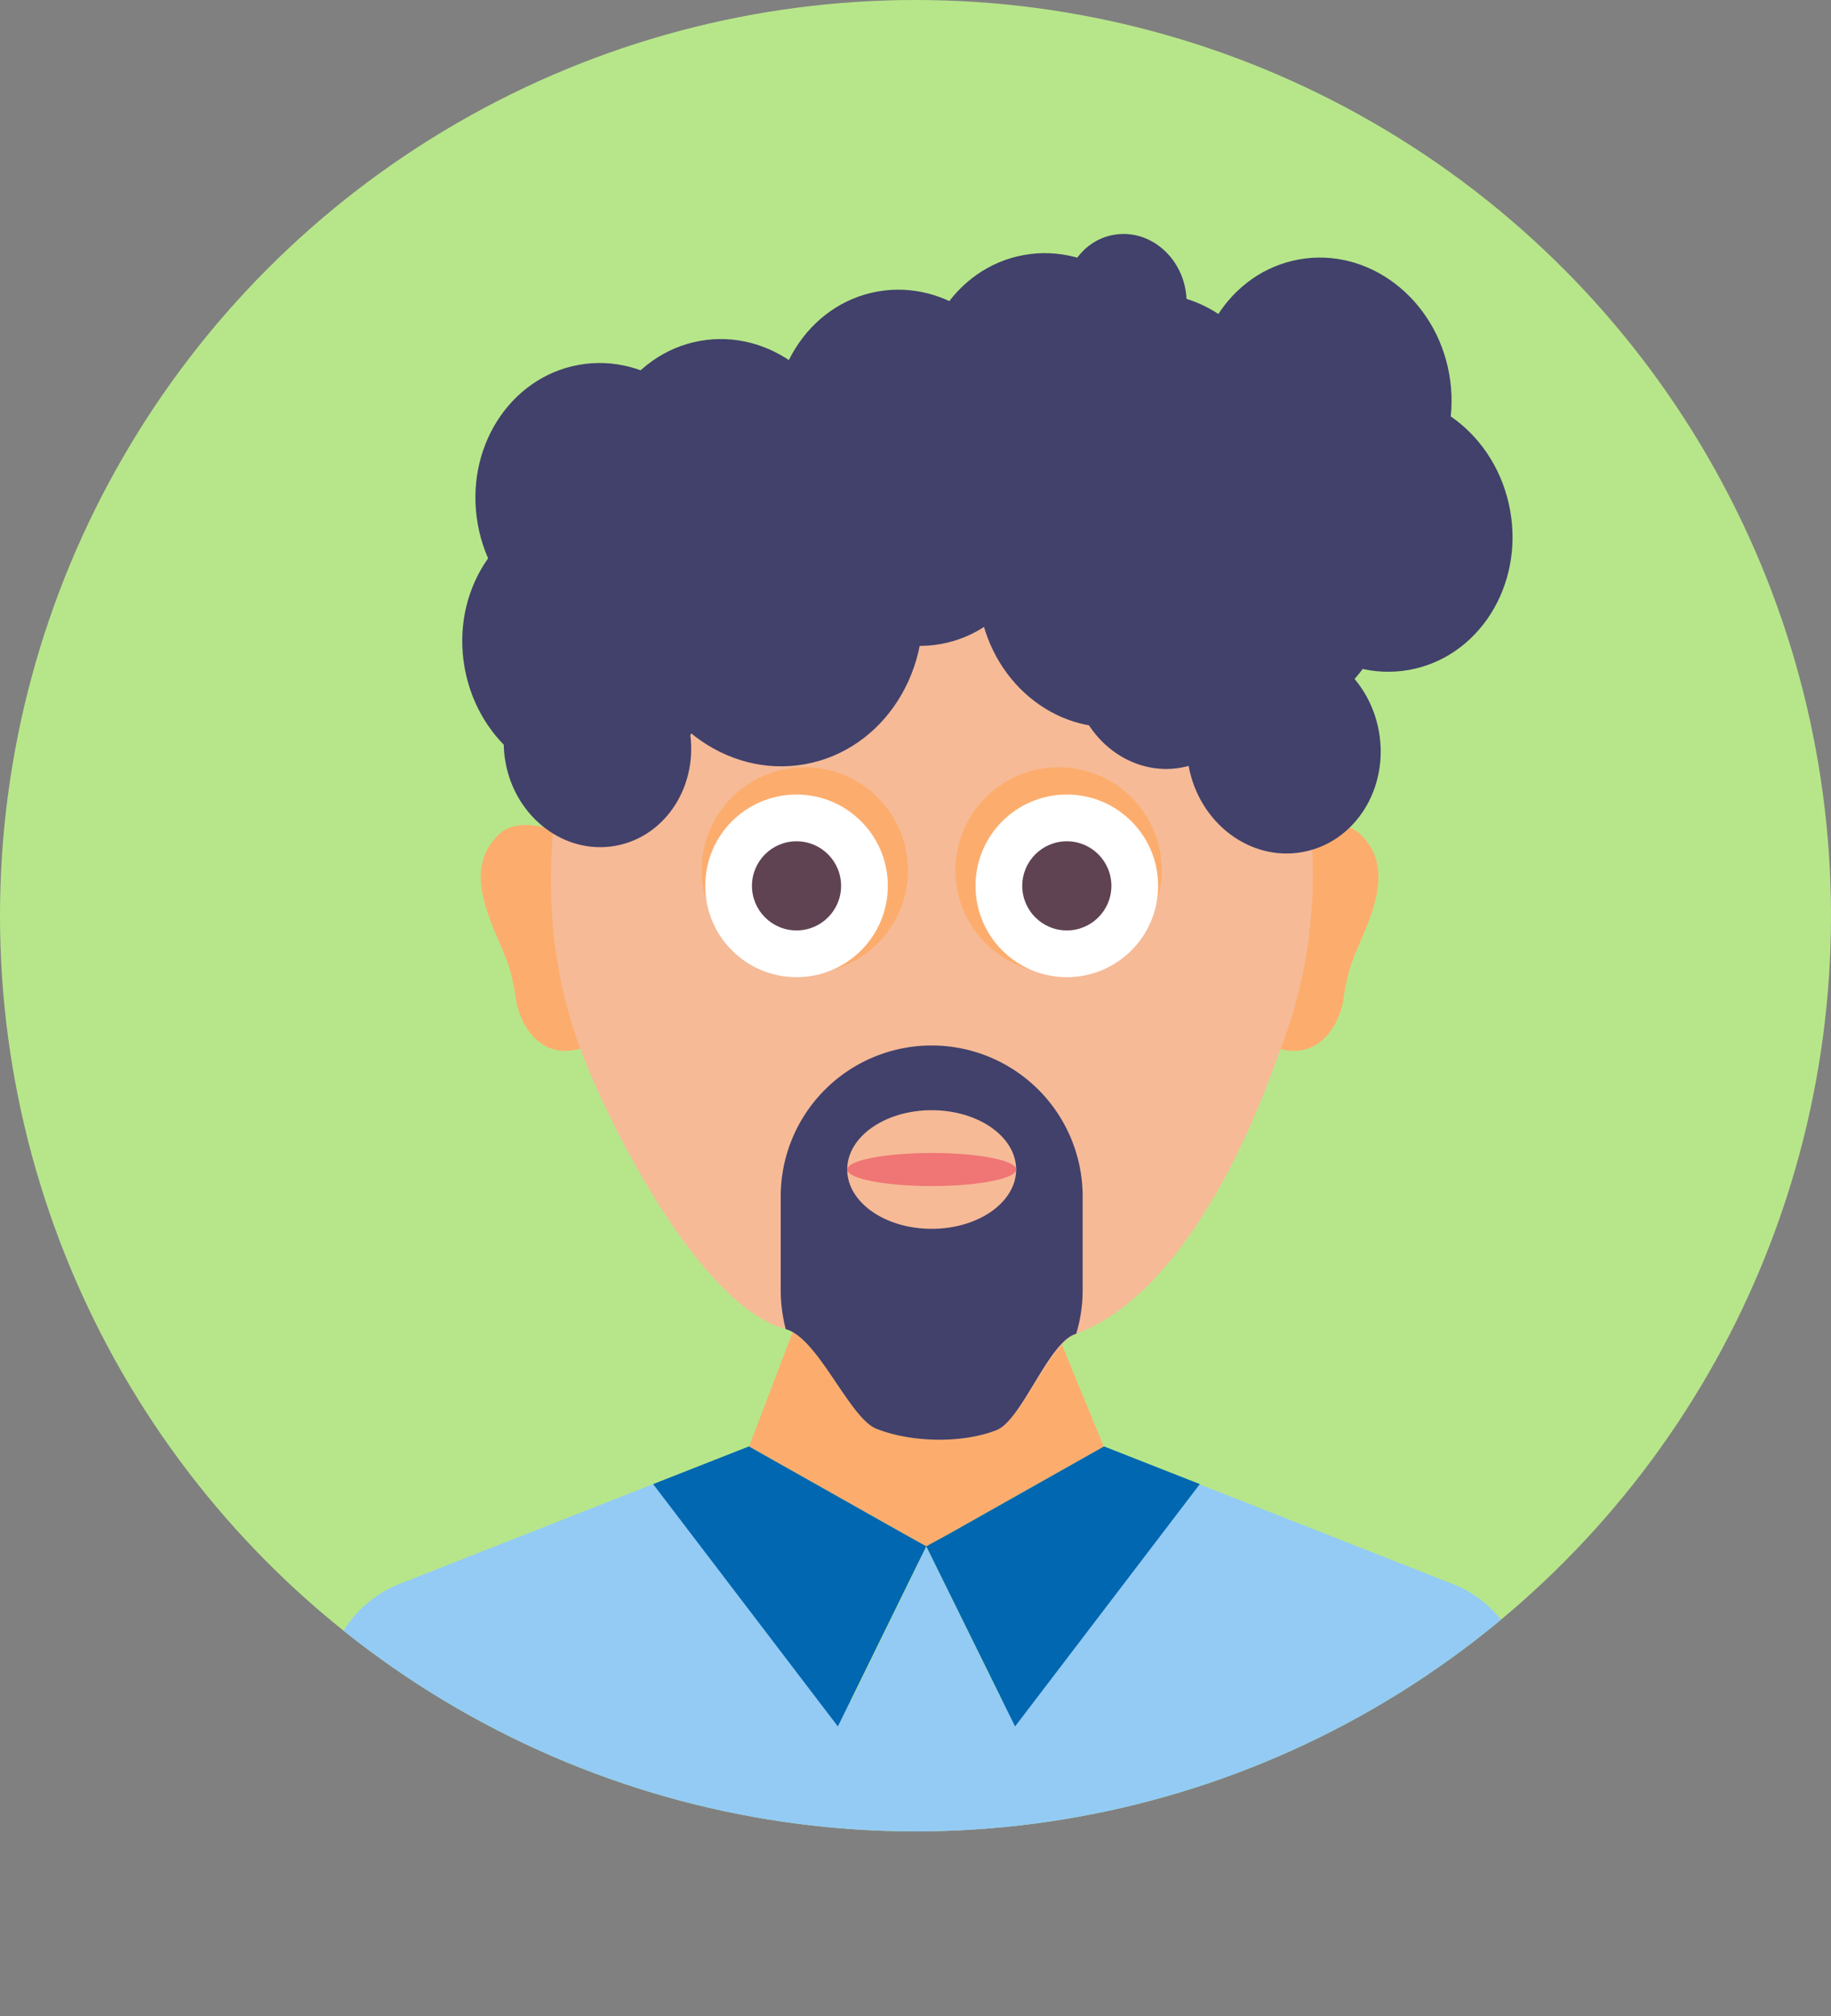 <svg xmlns="http://www.w3.org/2000/svg" xmlns:xlink="http://www.w3.org/1999/xlink" viewBox="0 0 509.4 560.8"><rect x="0" y="0" width="509.4" height="560.8" fill="#808080" stroke="none"/><defs><clipPath id="a"><circle cx="254.7" cy="254.7" r="254.7" style="fill:none"/></clipPath></defs><title>2</title><circle cx="254.7" cy="254.7" r="254.7" style="fill:#b7e68a"/><g style="clip-path:url(#a)"><path d="M424.7,470.6v90.2H90.8V470.6a32.2,32.2,0,0,1,20.5-30.1l70.4-27.7,55,60.4,17.2-35.1h0l3.8-7.9,3.9,7.9,17.3,35.2,54.9-60.4,70.4,27.7a32.5,32.5,0,0,1,20.5,30.1" style="fill:#93cbf5"/><polyline points="307 402.4 307.1 402.4 293.9 370.3 220.7 370.1 208.4 402.3 208.5 402.4 251.4 426.6 257.8 430.2 264.1 426.6 307 402.4" style="fill:#fcad6d"/><polygon points="333.8 412.8 282.4 480.2 257.7 430.1 264.1 426.6 307 402.4 307.1 402.4 307.1 402.3 333.8 412.8 333.8 412.8" style="fill:#0067b0"/><polygon points="181.7 412.8 233.1 480.2 257.7 430.1 251.4 426.6 208.5 402.4 208.4 402.3 181.7 412.8 181.7 412.8" style="fill:#0067b0"/><path d="M378.3,231.9c-4.7-4.3-14-2.1-18,.5a54.4,54.4,0,0,1,.2,16.6l-4.7,34.5c0,2.7-.1,5.5-.3,8.1,11.6,3.5,17.3-6.8,18.3-13.9a56.9,56.9,0,0,1,2-9.1c3.1-9.5,14.1-26,2.5-36.7Z" style="fill:#fcad6d"/><path d="M139,231.9c4.6-4.3,13.9-2.1,17.9.5a54.4,54.4,0,0,0-.1,16.6l4.7,34.5c0,2.7.1,5.5.2,8.1-11.5,3.5-17.2-6.8-18.2-13.9a56.9,56.9,0,0,0-2-9.1c-3.1-9.5-14.2-26-2.5-36.7Z" style="fill:#fcad6d"/><path d="M356.1,292.2c-1.9,4.8-21.4,65.6-56.7,78.8-7.4,2.8-15.1,24.1-22.2,26.8-9.4,3.7-23.6,3.5-33.4-.4-7.5-3-16.2-25.3-25.2-27.7-23.3-6.3-48-54.3-56.6-76.5-14.6-38.1-8.9-76.2,2.6-114.7,4.9-16.1,17.3-29.8,33.4-35.4,2.8-1,5.8-2,8.9-2.8,16.4-4,33.9-4.9,50.8-4.7h3.6c35-.6,81.5,2.7,93.1,42.8S370.8,254.3,356.1,292.2Z" style="fill:#f6ba97"/><circle cx="223.9" cy="242.1" r="28.7" style="fill:#fcad6d"/><circle cx="221.6" cy="246.4" r="25.4" style="fill:#fff"/><circle cx="221.6" cy="246.4" r="12.4" style="fill:#604353"/><circle cx="294.5" cy="242.1" r="28.7" style="fill:#fcad6d"/><circle cx="296.8" cy="246.4" r="25.4" style="fill:#fff"/><circle cx="296.8" cy="246.4" r="12.4" style="fill:#604353"/><path d="M301.2,332.8v26a41.4,41.4,0,0,1-1.8,12.2c-7.6,2-15.1,24.1-22.2,26.8-9.4,3.7-23.6,3.5-33.4-.4-7.5-3-16.2-25.3-25.2-27.7a43.4,43.4,0,0,1-1.4-10.9v-26a42,42,0,0,1,84,0Z" style="fill:#41416b"/><ellipse cx="259.2" cy="325.3" rx="23.5" ry="16.5" style="fill:#f6ba97"/><ellipse cx="259.2" cy="325.3" rx="23.5" ry="4.6" style="fill:#f07575"/><ellipse cx="166.1" cy="207.5" rx="26" ry="28.3" transform="translate(-34 32.6) rotate(-10.2)" style="fill:#41416b"/><ellipse cx="164.2" cy="179.6" rx="35.5" ry="38.7" transform="translate(-29.2 31.8) rotate(-10.2)" style="fill:#41416b"/><ellipse cx="201.5" cy="133" rx="35.5" ry="38.7" transform="translate(-20.3 37.7) rotate(-10.2)" style="fill:#41416b"/><ellipse cx="254.8" cy="141.2" rx="35.5" ry="38.7" transform="translate(-20.9 47.2) rotate(-10.2)" style="fill:#41416b"/><ellipse cx="291.7" cy="109.1" rx="35.5" ry="38.7" transform="translate(-14.7 53.3) rotate(-10.2)" style="fill:#41416b"/><ellipse cx="321.2" cy="120.4" rx="35.5" ry="38.7" transform="translate(-16.2 58.6) rotate(-10.2)" style="fill:#41416b"/><ellipse cx="368.2" cy="110.4" rx="35.5" ry="38.7" transform="translate(-13.7 66.8) rotate(-10.2)" style="fill:#41416b"/><ellipse cx="385.2" cy="148.4" rx="35.5" ry="38.7" transform="translate(-20.2 70.4) rotate(-10.2)" style="fill:#41416b"/><ellipse cx="313.1" cy="83.7" rx="17" ry="18.5" transform="translate(-9.9 56.6) rotate(-10.2)" style="fill:#41416b"/><ellipse cx="350.9" cy="161.6" rx="35.5" ry="38.7" transform="translate(-23 64.6) rotate(-10.2)" style="fill:#41416b"/><ellipse cx="357.1" cy="208.3" rx="26.9" ry="29.3" transform="translate(-31.2 66.4) rotate(-10.2)" style="fill:#41416b"/><ellipse cx="307.6" cy="163.8" rx="35.5" ry="38.7" transform="translate(-24.1 56.9) rotate(-10.2)" style="fill:#41416b"/><ellipse cx="237.3" cy="139.9" rx="35.5" ry="38.7" transform="translate(-21 44.1) rotate(-10.2)" style="fill:#41416b"/><ellipse cx="216.1" cy="169.2" rx="40.5" ry="44.1" transform="translate(-26.5 40.9) rotate(-10.2)" style="fill:#41416b"/><ellipse cx="250.9" cy="119.3" rx="35.5" ry="38.7" transform="translate(-17.1 46.2) rotate(-10.2)" style="fill:#41416b"/><ellipse cx="167.8" cy="139.6" rx="35.5" ry="38.7" transform="translate(-22 31.9) rotate(-10.2)" style="fill:#41416b"/><ellipse cx="323.6" cy="186.3" rx="25.5" ry="27.8" transform="translate(-27.8 60.1) rotate(-10.2)" style="fill:#41416b"/></g></svg>